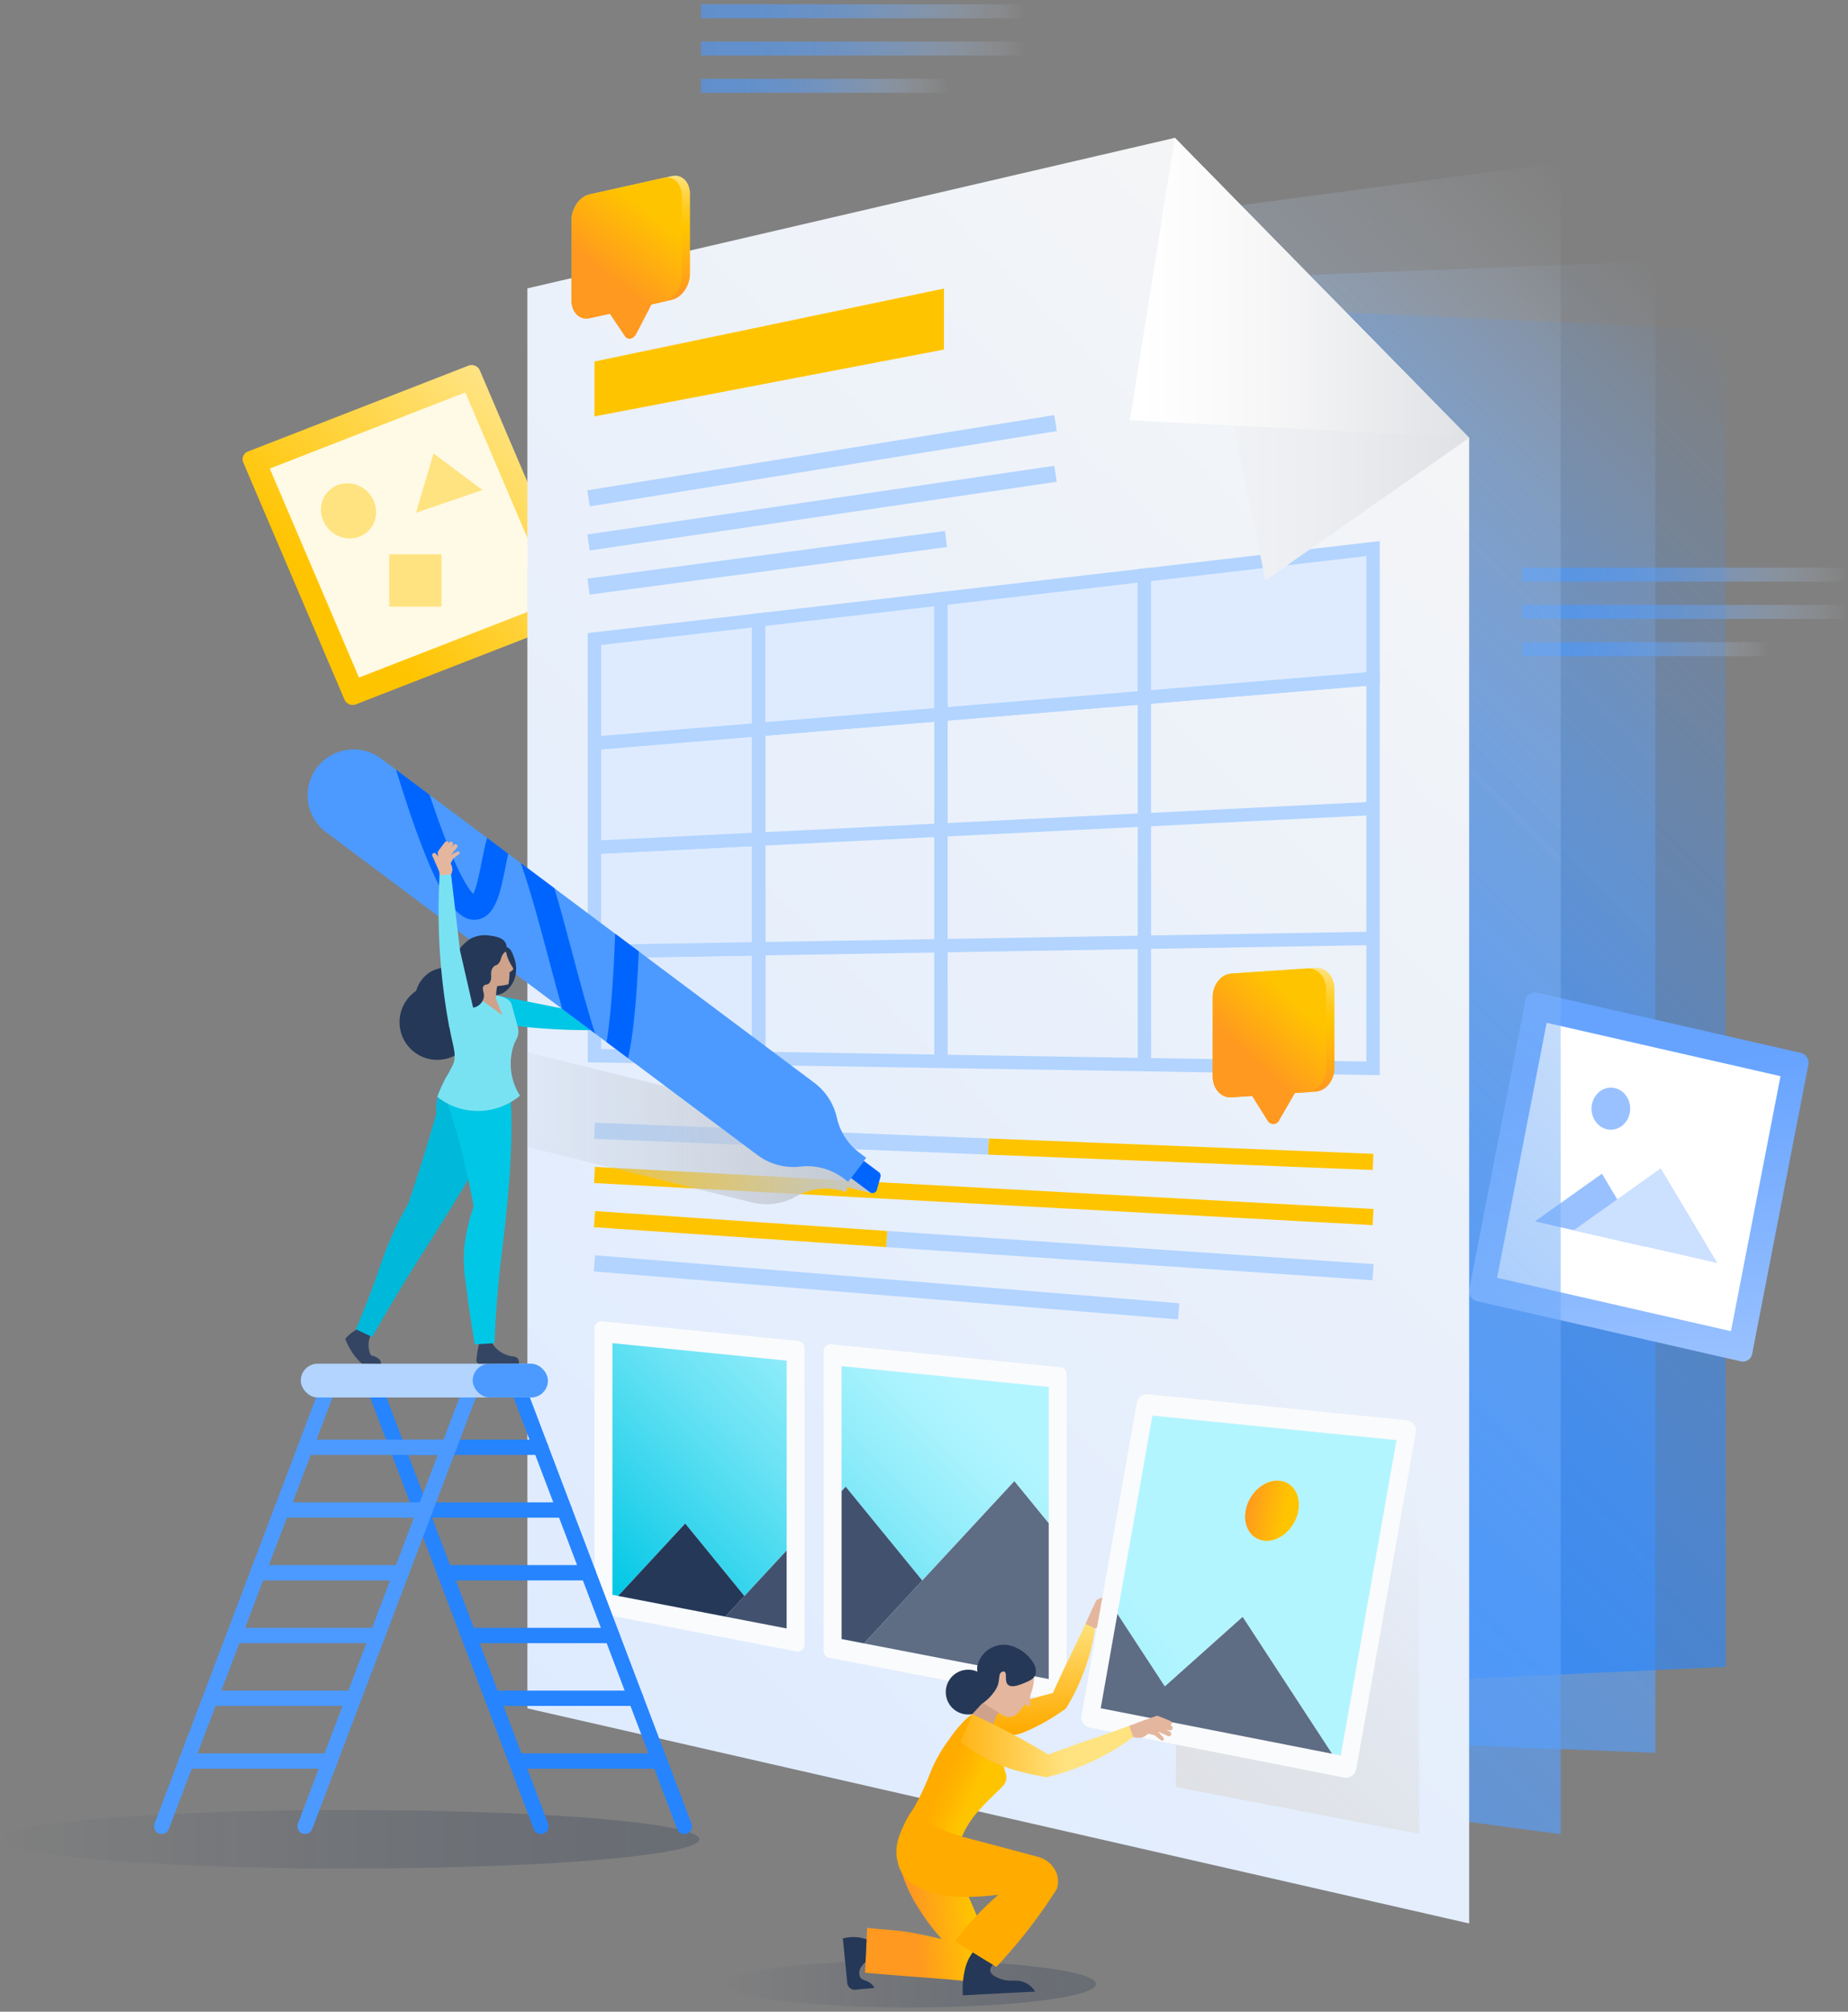 <svg xmlns="http://www.w3.org/2000/svg" xmlns:xlink="http://www.w3.org/1999/xlink" width="408" height="444" viewBox="0 0 408 444"><rect x="0" y="0" width="408" height="444" fill="#808080" stroke="none"/><defs><linearGradient id="linear-gradient" x1="101.932" y1="362.548" x2="346.713" y2="117.766" gradientUnits="userSpaceOnUse"><stop offset="0" stop-color="#deebff"/><stop offset="0.638" stop-color="#ebf1fa"/><stop offset="1" stop-color="#f4f5f7"/></linearGradient><linearGradient id="linear-gradient-2" x1="146.641" y1="-147.142" x2="146.641" y2="-182.579" gradientTransform="matrix(1.002, -0.056, 0, 1, -7.662, 230.054)" gradientUnits="userSpaceOnUse"><stop offset="0.263" stop-color="#ff991f"/><stop offset="0.657" stop-color="#ffc400"/><stop offset="0.705" stop-color="#ffc607"/><stop offset="0.775" stop-color="#ffca1a"/><stop offset="0.857" stop-color="#ffd239"/><stop offset="0.948" stop-color="#ffdc64"/><stop offset="1" stop-color="#ffe380"/></linearGradient><linearGradient id="linear-gradient-3" x1="391.89" y1="641.618" x2="391.89" y2="606.18" gradientTransform="matrix(1.029, 0.099, 0, 1, -121.885, -432.275)" xlink:href="#linear-gradient-2"/><linearGradient id="linear-gradient-4" x1="139.533" y1="352.438" x2="399.898" y2="92.073" gradientUnits="userSpaceOnUse"><stop offset="0" stop-color="#4c9aff"/><stop offset="0.166" stop-color="#4d9bff" stop-opacity="0.988"/><stop offset="0.297" stop-color="#519dff" stop-opacity="0.949"/><stop offset="0.416" stop-color="#58a1ff" stop-opacity="0.883"/><stop offset="0.528" stop-color="#61a6ff" stop-opacity="0.791"/><stop offset="0.635" stop-color="#6dadff" stop-opacity="0.672"/><stop offset="0.738" stop-color="#7cb6ff" stop-opacity="0.525"/><stop offset="0.838" stop-color="#8ec0ff" stop-opacity="0.351"/><stop offset="0.933" stop-color="#a2cbff" stop-opacity="0.155"/><stop offset="1" stop-color="#b2d4ff" stop-opacity="0"/></linearGradient><linearGradient id="linear-gradient-5" x1="336.015" y1="126.829" x2="408" y2="126.829" gradientUnits="userSpaceOnUse"><stop offset="0" stop-color="#4c9aff"/><stop offset="0.166" stop-color="#4e9bff" stop-opacity="0.988"/><stop offset="0.297" stop-color="#549efe" stop-opacity="0.949"/><stop offset="0.416" stop-color="#5da2fc" stop-opacity="0.883"/><stop offset="0.528" stop-color="#6ba9fa" stop-opacity="0.791"/><stop offset="0.635" stop-color="#7cb1f6" stop-opacity="0.672"/><stop offset="0.738" stop-color="#92bcf3" stop-opacity="0.525"/><stop offset="0.838" stop-color="#abc8ee" stop-opacity="0.351"/><stop offset="0.933" stop-color="#c8d6e9" stop-opacity="0.155"/><stop offset="1" stop-color="#dfe1e5" stop-opacity="0"/></linearGradient><linearGradient id="linear-gradient-6" x1="336.015" y1="135.055" y2="135.055" xlink:href="#linear-gradient-5"/><linearGradient id="linear-gradient-7" x1="336.015" y1="143.281" x2="390.698" y2="143.281" xlink:href="#linear-gradient-5"/><linearGradient id="linear-gradient-8" x1="154.773" y1="2.486" x2="226.758" y2="2.486" xlink:href="#linear-gradient-5"/><linearGradient id="linear-gradient-9" x1="154.773" y1="10.711" x2="226.758" y2="10.711" xlink:href="#linear-gradient-5"/><linearGradient id="linear-gradient-10" x1="154.773" y1="18.937" x2="209.455" y2="18.937" xlink:href="#linear-gradient-5"/><linearGradient id="linear-gradient-11" x1="150.802" y1="346.264" x2="402.634" y2="94.431" gradientUnits="userSpaceOnUse"><stop offset="0" stop-color="#2684ff"/><stop offset="0.166" stop-color="#2684ff" stop-opacity="0.988"/><stop offset="0.297" stop-color="#2885ff" stop-opacity="0.949"/><stop offset="0.416" stop-color="#2a87ff" stop-opacity="0.883"/><stop offset="0.528" stop-color="#2e89ff" stop-opacity="0.791"/><stop offset="0.635" stop-color="#328bff" stop-opacity="0.672"/><stop offset="0.738" stop-color="#388eff" stop-opacity="0.525"/><stop offset="0.838" stop-color="#3f92ff" stop-opacity="0.351"/><stop offset="0.933" stop-color="#4697ff" stop-opacity="0.155"/><stop offset="1" stop-color="#4c9aff" stop-opacity="0"/></linearGradient><linearGradient id="linear-gradient-12" x1="891.339" y1="151.259" x2="891.339" y2="66.06" gradientTransform="translate(-535.585 228.708) rotate(-4.968)" gradientUnits="userSpaceOnUse"><stop offset="0" stop-color="#99c1ff"/><stop offset="0.791" stop-color="#66a3ff"/></linearGradient><linearGradient id="linear-gradient-13" x1="-1121.292" y1="-3241.458" x2="-1048.923" y2="-3248.945" gradientTransform="matrix(0.776, -0.631, 0.631, 0.776, 2979.531, 1952.515)" gradientUnits="userSpaceOnUse"><stop offset="0.209" stop-color="#ffc400"/><stop offset="1" stop-color="#ffe380"/></linearGradient><linearGradient id="linear-gradient-14" x1="117.222" y1="357.623" x2="391.771" y2="83.073" xlink:href="#linear-gradient-5"/><clipPath id="clip-path"><polygon points="259.371 30.424 116.434 63.646 116.434 377.05 324.355 424.524 324.355 96.631 259.371 30.424" style="fill:url(#linear-gradient)"/></clipPath><linearGradient id="linear-gradient-16" x1="42.875" y1="241.354" x2="193.36" y2="241.354" gradientUnits="userSpaceOnUse"><stop offset="0.329" stop-color="#c1c7d0" stop-opacity="0"/><stop offset="0.396" stop-color="#c1c7d0" stop-opacity="0.051"/><stop offset="0.514" stop-color="#c1c7d0" stop-opacity="0.189"/><stop offset="0.667" stop-color="#c1c7d0" stop-opacity="0.413"/><stop offset="0.849" stop-color="#c1c7d0" stop-opacity="0.719"/><stop offset="1" stop-color="#c1c7d0"/></linearGradient><linearGradient id="linear-gradient-17" x1="259.371" y1="63.527" x2="324.355" y2="63.527" gradientUnits="userSpaceOnUse"><stop offset="0" stop-color="#f4f5f7"/><stop offset="0.506" stop-color="#ecedf0"/><stop offset="1" stop-color="#dfe1e5"/></linearGradient><linearGradient id="linear-gradient-18" x1="259.371" y1="79.272" x2="324.355" y2="79.272" xlink:href="#linear-gradient-17"/><clipPath id="clip-path-2"><path d="M148.326,38.858l-18.149,4.05c-2.217.495-4.014,3.087-4.014,5.79V66.23c0,2.7,1.8,4.493,4.014,4l4.482-1,3.369,5.012c.6.891,1.847.613,2.447-.546l3.368-6.515,4.483-1c2.216-.5,4.013-3.087,4.013-5.79V42.857C152.339,40.154,150.542,38.364,148.326,38.858Z" style="fill:url(#linear-gradient-2)"/></clipPath><linearGradient id="linear-gradient-20" x1="138.07" y1="-616.227" x2="162.245" y2="-640.401" gradientTransform="matrix(1.004, -0.22, 0, 1, -13.294, 716.255)" gradientUnits="userSpaceOnUse"><stop offset="0.321" stop-color="#ff991f"/><stop offset="0.766" stop-color="#ffc400"/></linearGradient><clipPath id="clip-path-3"><path d="M290.493,213.617l-18.631,1.25c-2.276.152-4.121,2.467-4.121,5.17v17.532c0,2.7,1.845,4.771,4.121,4.618l4.6-.309,3.458,5.532a1.416,1.416,0,0,0,2.513-.168l3.458-6,4.6-.308c2.276-.153,4.121-2.468,4.121-5.171V218.235C294.614,215.532,292.769,213.465,290.493,213.617Z" style="fill:url(#linear-gradient-3)"/></clipPath><linearGradient id="linear-gradient-22" x1="382.822" y1="212.67" x2="406.997" y2="188.495" gradientTransform="matrix(1.031, -0.065, 0, 1, -127.667, 53.057)" xlink:href="#linear-gradient-20"/><linearGradient id="linear-gradient-23" x1="258.349" y1="393.118" x2="317.053" y2="334.414" gradientUnits="userSpaceOnUse"><stop offset="0" stop-color="#dfe1e5"/><stop offset="0.097" stop-color="#dfe1e5" stop-opacity="0.945"/><stop offset="0.276" stop-color="#dfe1e5" stop-opacity="0.798"/><stop offset="0.516" stop-color="#dfe1e5" stop-opacity="0.56"/><stop offset="0.805" stop-color="#dfe1e5" stop-opacity="0.236"/><stop offset="1" stop-color="#dfe1e5" stop-opacity="0"/></linearGradient><linearGradient id="linear-gradient-24" x1="128.683" y1="345.459" x2="235.994" y2="238.148" gradientUnits="userSpaceOnUse"><stop offset="0" stop-color="#00c7e5"/><stop offset="0.123" stop-color="#2fd3ec"/><stop offset="0.286" stop-color="#67e2f4"/><stop offset="0.426" stop-color="#90ecfa"/><stop offset="0.537" stop-color="#aaf3fe"/><stop offset="0.603" stop-color="#b3f5ff"/></linearGradient><linearGradient id="linear-gradient-25" x1="153.279" y1="374.251" x2="259.766" y2="267.765" xlink:href="#linear-gradient-24"/><linearGradient id="linear-gradient-26" x1="8161.998" y1="-9585.565" x2="8187.797" y2="-9585.565" gradientTransform="matrix(0.047, 0.92, 0.95, -0.048, 8954.551, -7611.261)" gradientUnits="userSpaceOnUse"><stop offset="0" stop-color="#ffe380"/><stop offset="1" stop-color="#ffab00"/></linearGradient><linearGradient id="linear-gradient-27" x1="1174.018" y1="505.335" x2="1279.589" y2="399.764" gradientTransform="matrix(1, 0, -0.202, 0.984, -888.189, -72.337)" xlink:href="#linear-gradient-24"/><linearGradient id="linear-gradient-28" x1="1167.369" y1="497.421" x2="1272.697" y2="392.092" gradientTransform="matrix(1, 0, -0.202, 0.984, -888.189, -72.337)" xlink:href="#linear-gradient-24"/><linearGradient id="linear-gradient-29" x1="1246.41" y1="412.548" x2="1258.073" y2="412.548" gradientTransform="matrix(1, 0, -0.202, 0.984, -888.189, -72.337)" gradientUnits="userSpaceOnUse"><stop offset="0" stop-color="#ff991f"/><stop offset="0.766" stop-color="#ffc400"/></linearGradient><linearGradient id="linear-gradient-30" y1="405.945" x2="154.405" y2="405.945" gradientUnits="userSpaceOnUse"><stop offset="0" stop-color="#091e42" stop-opacity="0"/><stop offset="0.057" stop-color="#091e42" stop-opacity="0.082"/><stop offset="0.451" stop-color="#091e42" stop-opacity="0.582"/><stop offset="0.78" stop-color="#091e42" stop-opacity="0.889"/><stop offset="1" stop-color="#091e42"/></linearGradient><linearGradient id="linear-gradient-31" x1="160.149" y1="437.882" x2="241.975" y2="437.882" xlink:href="#linear-gradient-30"/><linearGradient id="linear-gradient-32" x1="8677.801" y1="23.421" x2="8705.353" y2="23.421" gradientTransform="matrix(-0.996, 0.093, 0.093, 0.996, 8855.051, -412.259)" gradientUnits="userSpaceOnUse"><stop offset="0" stop-color="#ffc400"/><stop offset="0.452" stop-color="#ff991f"/></linearGradient><linearGradient id="linear-gradient-33" x1="9803.754" y1="-1631.421" x2="9810.87" y2="-1639.591" gradientTransform="matrix(-0.915, 0.404, 0.404, 0.915, 9845.559, -2074.466)" gradientUnits="userSpaceOnUse"><stop offset="0" stop-color="#ffc400"/><stop offset="0.354" stop-color="#ffb500"/><stop offset="0.702" stop-color="#ffab00"/></linearGradient><linearGradient id="linear-gradient-34" x1="10037.478" y1="-4946.707" x2="10009.606" y2="-4917.011" gradientTransform="matrix(-0.62, 0.682, 0.704, 0.64, 9913.288, -3292.056)" gradientUnits="userSpaceOnUse"><stop offset="0" stop-color="#ffab00"/><stop offset="0.726" stop-color="#ffe380"/></linearGradient><linearGradient id="linear-gradient-35" x1="249.459" y1="63.527" x2="324.355" y2="63.527" gradientUnits="userSpaceOnUse"><stop offset="0.035" stop-color="#fff"/><stop offset="0.397" stop-color="#f7f7f8"/><stop offset="0.96" stop-color="#e1e3e6"/><stop offset="1" stop-color="#dfe1e5"/></linearGradient></defs><title>408x444px</title><g style="isolation:isolate"><g id="Layer_1" data-name="Layer 1"><path d="M249.213,382.81a3.626,3.626,0,0,0,2.984.663,3.991,3.991,0,0,0,1.616-1.223,8.759,8.759,0,0,0,1.475-2.064l2.754.6a.529.529,0,0,0,.56-.215.517.517,0,0,0-.238-.764l-2.569-1.036a.866.866,0,0,0-.612-.013l-2.479.874-3.5,1.313Z" style="fill:#72594b"/><path d="M257.277,380.26l1.3.6a.559.559,0,0,1,.306.637h0a.558.558,0,0,1-.643.416l-3.369-.628-1.977.987.278-1.589,2.056-.944Z" style="fill:#72594b"/><path d="M258.557,382.879a.528.528,0,0,1-.648.3l-1.972-.89-2.956-.123.246-1.05,3.048.011,2.043,1.08A.53.53,0,0,1,258.557,382.879Z" style="fill:#72594b"/><path d="M256.857,384.047a.392.392,0,0,1-.527.04l-1.415-1.1-1.637-.4.3-.837,2.146.5,1.144,1.273A.393.393,0,0,1,256.857,384.047Z" style="fill:#72594b"/><polygon points="365.469 57.643 166.052 65.554 166.052 378.957 365.469 386.868 365.469 123.062 365.469 57.643" style="opacity:0.7;fill:url(#linear-gradient-4)"/><line x1="336.015" y1="126.829" x2="408" y2="126.829" style="fill:none;stroke-miterlimit:10;stroke-width:3.087px;opacity:0.6;stroke:url(#linear-gradient-5)"/><line x1="336.015" y1="135.055" x2="408" y2="135.055" style="fill:none;stroke-miterlimit:10;stroke-width:3.087px;opacity:0.6;stroke:url(#linear-gradient-6)"/><line x1="336.015" y1="143.281" x2="390.698" y2="143.281" style="fill:none;stroke-miterlimit:10;stroke-width:3.087px;opacity:0.6;stroke:url(#linear-gradient-7)"/><line x1="154.773" y1="2.486" x2="226.758" y2="2.486" style="fill:none;stroke-miterlimit:10;stroke-width:3.087px;opacity:0.6;stroke:url(#linear-gradient-8)"/><line x1="154.773" y1="10.711" x2="226.758" y2="10.711" style="fill:none;stroke-miterlimit:10;stroke-width:3.087px;opacity:0.6;stroke:url(#linear-gradient-9)"/><line x1="154.773" y1="18.937" x2="209.455" y2="18.937" style="fill:none;stroke-miterlimit:10;stroke-width:3.087px;opacity:0.6;stroke:url(#linear-gradient-10)"/><polygon points="381.004 72.801 181.587 63.646 181.587 377.049 381.004 367.895 381.004 131.438 381.004 72.801" style="opacity:0.7;fill:url(#linear-gradient-11)"/><path d="M384.4,300.477,326,287.151a2.257,2.257,0,0,1-1.6-2.673l12.377-63.663a2.088,2.088,0,0,1,2.458-1.747l58.4,13.326a2.257,2.257,0,0,1,1.6,2.673l-12.378,63.662A2.087,2.087,0,0,1,384.4,300.477Z" style="fill:url(#linear-gradient-12)"/><polygon points="330.53 282.023 341.472 225.74 393.101 237.521 382.158 293.804 330.53 282.023" style="fill:#fff"/><polygon points="338.88 269.573 353.678 259.048 363.301 275.146 338.88 269.573" style="fill:#99c1ff"/><polygon points="347.449 271.529 366.661 257.865 379.153 278.764 347.449 271.529" style="fill:#cce0ff"/><ellipse cx="355.648" cy="244.694" rx="4.647" ry="4.265" transform="translate(105.776 596.724) rotate(-89.162)" style="fill:#99c1ff"/><path d="M127.326,136.476l-48.832,19.01a1.975,1.975,0,0,1-2.469-1.152L53.744,102.155a1.826,1.826,0,0,1,.922-2.472L103.5,80.673a1.974,1.974,0,0,1,2.469,1.151L128.248,134A1.827,1.827,0,0,1,127.326,136.476Z" style="fill:url(#linear-gradient-13)"/><polygon points="79.259 149.548 59.561 103.417 102.733 86.61 122.431 132.741 79.259 149.548" style="fill:#fffae5"/><rect x="85.92" y="122.349" width="11.544" height="11.544" style="fill:#ffe380"/><polygon points="95.714 100.069 91.849 113.161 106.527 108.155 95.714 100.069" style="fill:#ffe380"/><ellipse cx="76.947" cy="112.75" rx="5.953" ry="6.223" transform="translate(-57.476 89.004) rotate(-45.67)" style="fill:#ffe380"/><polygon points="344.57 35.871 136.649 63.646 136.649 377.05 344.57 404.824 344.57 109.184 344.57 35.871" style="opacity:0.7;fill:url(#linear-gradient-14)"/><polygon points="259.371 30.424 116.434 63.646 116.434 377.05 324.355 424.524 324.355 96.631 259.371 30.424" style="fill:url(#linear-gradient)"/><g style="clip-path:url(#clip-path)"><line x1="218.221" y1="253.049" x2="303.143" y2="256.449" style="fill:#b3bac5;stroke:#ffc400;stroke-miterlimit:10;stroke-width:3.572px"/><line x1="131.249" y1="249.567" x2="218.221" y2="253.049" style="fill:none;stroke:#b2d4ff;stroke-miterlimit:10;stroke-width:3.572px"/><line x1="131.249" y1="259.322" x2="303.143" y2="268.616" style="fill:#b3bac5;stroke:#ffc400;stroke-miterlimit:10;stroke-width:3.572px"/><line x1="195.774" y1="273.471" x2="303.143" y2="280.784" style="fill:none;stroke:#b2d4ff;stroke-miterlimit:10;stroke-width:3.572px"/><line x1="131.249" y1="269.076" x2="195.774" y2="273.471" style="fill:#b3bac5;stroke:#ffc400;stroke-miterlimit:10;stroke-width:3.572px"/><line x1="131.249" y1="278.831" x2="260.227" y2="289.425" style="fill:none;stroke:#b2d4ff;stroke-miterlimit:10;stroke-width:3.572px"/><path d="M193.351,262.177l-.38-2.925a.988.988,0,0,0-.744-.833l-4.018-.991.206-.834-1.772-.437a13.262,13.262,0,0,1-7.511-5.02l-.227-.308a13.267,13.267,0,0,0-7.511-5.02L124.429,234.23v0l-6.328-1.562,0,.006-16.25-4.007,0-.006-9.018-2.223.006.006-3.366-.83v-.005l-5.663-1.4v0l-15.373-3.789-.006-.006-9-2.219.005.006-3.981-.981a10.146,10.146,0,0,0-4.857,19.7L166.071,265.4a13.263,13.263,0,0,0,9.725-1.344,13.269,13.269,0,0,1,9.726-1.343l1.306.322.249-1.012,5.057,1.246A.989.989,0,0,0,193.351,262.177Z" style="mix-blend-mode:multiply;fill:url(#linear-gradient-16)"/></g><polygon points="208.413 77.151 131.249 91.906 131.249 79.785 208.413 63.684 208.413 77.151" style="fill:#ffc400"/><line x1="129.936" y1="109.99" x2="233.038" y2="93.381" style="fill:none;stroke:#b2d4ff;stroke-miterlimit:10;stroke-width:3.572px"/><line x1="129.936" y1="119.727" x2="233.038" y2="104.565" style="fill:none;stroke:#b2d4ff;stroke-miterlimit:10;stroke-width:3.572px"/><line x1="129.936" y1="129.463" x2="208.856" y2="118.965" style="fill:none;stroke:#b2d4ff;stroke-miterlimit:10;stroke-width:3.572px"/><line x1="324.355" y1="96.631" x2="259.371" y2="30.424" style="fill:url(#linear-gradient-17)"/><polygon points="167.498 209.404 167.498 233.598 131.247 233.01 131.247 210.015 167.498 209.404" style="fill:#deebff;stroke:#b2d4ff;stroke-miterlimit:10;stroke-width:2.953px"/><polygon points="167.498 185.209 167.498 209.404 131.247 210.015 131.247 187.02 167.498 185.209" style="fill:#deebff;stroke:#b2d4ff;stroke-miterlimit:10;stroke-width:2.953px"/><polygon points="167.498 161.022 167.498 185.209 131.247 187.02 131.247 164.032 167.498 161.022" style="fill:#deebff;stroke:#b2d4ff;stroke-miterlimit:10;stroke-width:2.953px"/><polygon points="167.498 136.827 167.498 161.022 131.247 164.032 131.247 141.037 167.498 136.827" style="fill:#deebff;stroke:#b2d4ff;stroke-miterlimit:10;stroke-width:2.953px"/><polygon points="207.739 132.154 207.739 157.68 167.498 161.022 167.498 136.827 207.739 132.154" style="fill:#deebff;stroke:#b2d4ff;stroke-miterlimit:10;stroke-width:2.953px"/><polygon points="252.661 126.938 252.661 153.95 207.739 157.68 207.739 132.154 252.661 126.938" style="fill:#deebff;stroke:#b2d4ff;stroke-miterlimit:10;stroke-width:2.953px"/><polygon points="303.144 121.076 303.144 149.758 252.661 153.95 252.661 126.938 303.144 121.076" style="fill:#deebff;stroke:#b2d4ff;stroke-miterlimit:10;stroke-width:2.953px"/><polygon points="303.144 149.758 303.144 235.797 167.498 233.598 167.498 161.022 303.144 149.758" style="fill:none;stroke:#b2d4ff;stroke-miterlimit:10;stroke-width:2.953px"/><polyline points="303.144 207.115 252.661 207.967 207.739 208.725 167.498 209.404" style="fill:none;stroke:#b2d4ff;stroke-miterlimit:10;stroke-width:2.953px"/><polyline points="303.144 178.433 252.661 180.955 207.739 183.199 167.498 185.209" style="fill:none;stroke:#b2d4ff;stroke-miterlimit:10;stroke-width:2.953px"/><polyline points="252.661 234.979 252.661 207.967 252.661 180.955 252.661 153.95" style="fill:none;stroke:#b2d4ff;stroke-miterlimit:10;stroke-width:2.953px"/><polyline points="207.739 234.25 207.739 208.725 207.739 183.199 207.739 157.68" style="fill:none;stroke:#b2d4ff;stroke-miterlimit:10;stroke-width:2.953px"/><polygon points="259.371 30.424 279.381 128.121 324.355 96.631 259.371 30.424" style="mix-blend-mode:multiply;fill:url(#linear-gradient-18)"/><path d="M148.326,38.858l-18.149,4.05c-2.217.495-4.014,3.087-4.014,5.79V66.23c0,2.7,1.8,4.493,4.014,4l4.482-1,3.369,5.012c.6.891,1.847.613,2.447-.546l3.368-6.515,4.483-1c2.216-.5,4.013-3.087,4.013-5.79V42.857C152.339,40.154,150.542,38.364,148.326,38.858Z" style="fill:url(#linear-gradient-2)"/><g style="clip-path:url(#clip-path-2)"><path d="M146.521,39.26l-18.149,4.049c-2.217.5-4.014,3.087-4.014,5.79V66.631c0,2.7,1.8,4.493,4.014,4l4.483-1,3.368,5.012c.6.892,1.848.613,2.447-.546l3.369-6.515,4.482-1c2.217-.5,4.014-3.087,4.014-5.79V43.258C150.535,40.555,148.738,38.765,146.521,39.26Z" style="fill:url(#linear-gradient-20)"/></g><path d="M290.493,213.617l-18.631,1.25c-2.276.152-4.121,2.467-4.121,5.17v17.532c0,2.7,1.845,4.771,4.121,4.618l4.6-.309,3.458,5.532a1.416,1.416,0,0,0,2.513-.168l3.458-6,4.6-.308c2.276-.153,4.121-2.468,4.121-5.171V218.235C294.614,215.532,292.769,213.465,290.493,213.617Z" style="fill:url(#linear-gradient-3)"/><g style="clip-path:url(#clip-path-3)"><path d="M288.641,213.74l-18.632,1.25c-2.276.152-4.12,2.467-4.12,5.17v17.532c0,2.7,1.844,4.771,4.12,4.618l4.6-.309,3.458,5.532a1.416,1.416,0,0,0,2.512-.168l3.458-6,4.6-.308c2.276-.153,4.12-2.468,4.12-5.171V218.358C292.761,215.655,290.917,213.588,288.641,213.74Z" style="fill:url(#linear-gradient-22)"/></g><polygon points="259.632 394.401 313.283 404.756 313.283 330.644 259.632 325.264 259.632 394.401" style="mix-blend-mode:multiply;fill:url(#linear-gradient-23)"/><path d="M132.491,356.124l43.326,8.363a1.533,1.533,0,0,0,1.823-1.5v-65.5a1.534,1.534,0,0,0-1.38-1.525l-43.326-4.345a1.533,1.533,0,0,0-1.685,1.525V354.62A1.532,1.532,0,0,0,132.491,356.124Zm2.722-59.673,38.462,3.857v59.105L160.149,356.8l-23.675-4.569h0l-1.261-.244Z" style="fill:#fafbfc"/><path d="M183.086,365.89l50.586,9.763a1.532,1.532,0,0,0,1.823-1.5V303.28a1.532,1.532,0,0,0-1.38-1.525l-50.586-5.073a1.532,1.532,0,0,0-1.685,1.525v66.178A1.534,1.534,0,0,0,183.086,365.89Zm2.722-36.772V301.525l45.723,4.585v64.469l-40.766-7.868-4.957-.957Z" style="fill:#fafbfc"/><polygon points="151.28 336.259 164.354 352.265 173.675 342.208 173.675 300.308 135.213 296.451 135.213 351.989 136.474 352.233 151.28 336.259" style="fill:#fafbfc"/><polygon points="151.28 336.259 164.354 352.265 173.675 342.208 173.675 300.308 135.213 296.451 135.213 351.989 136.474 352.233 151.28 336.259" style="fill:url(#linear-gradient-24)"/><polygon points="203.623 348.838 223.946 326.912 231.531 336.198 231.531 306.11 185.808 301.525 185.808 329.118 186.715 328.139 203.623 348.838" style="fill:#fafbfc"/><polygon points="203.623 348.838 223.946 326.912 231.531 336.198 231.531 306.11 185.808 301.525 185.808 329.118 186.715 328.139 203.623 348.838" style="fill:url(#linear-gradient-25)"/><polygon points="136.474 352.233 136.474 352.233 160.149 356.802 160.149 356.802 136.474 352.233" style="fill:#253858"/><polygon points="164.354 352.265 151.28 336.259 136.474 352.233 160.149 356.802 164.354 352.265" style="fill:#253858"/><polygon points="190.765 362.711 185.808 361.754 190.765 362.711 190.765 362.711" style="fill:#42526e"/><polygon points="203.623 348.838 186.715 328.139 185.808 329.118 185.808 361.754 190.765 362.711 203.623 348.838" style="fill:#42526e"/><polygon points="160.149 356.802 173.675 359.413 160.149 356.802 160.149 356.802" style="fill:#42526e"/><polygon points="160.149 356.802 173.675 359.413 173.675 342.208 164.354 352.265 160.149 356.802" style="fill:#42526e"/><polygon points="190.765 362.711 231.531 370.579 190.765 362.711 190.765 362.711" style="fill:#5e6c84"/><polygon points="203.623 348.838 190.765 362.711 231.531 370.579 231.531 336.198 223.946 326.912 203.623 348.838" style="fill:#5e6c84"/><path d="M240.784,359.681a3.232,3.232,0,0,0,2.293-1.468,3.56,3.56,0,0,0,.241-1.789,7.8,7.8,0,0,0-.377-2.228l2.11-1.361a.473.473,0,0,0,.216-.489.462.462,0,0,0-.633-.33l-2.267.973a.768.768,0,0,0-.392.378l-1,2.115L239.6,358.52Z" style="fill:#e4b69d"/><path d="M244.237,352.986l1.194-.439a.5.5,0,0,1,.594.207h0a.5.5,0,0,1-.141.667l-2.512,1.734-.618,1.868-.829-1.174.695-1.89Z" style="fill:#e4b69d"/><path d="M246.7,353.822a.472.472,0,0,1-.22.6l-1.8.687-1.933,1.789-.509-.814,1.921-1.919,1.964-.612A.472.472,0,0,1,246.7,353.822Z" style="fill:#e4b69d"/><path d="M246.365,355.63a.349.349,0,0,1-.305.358l-1.585.2-1.281.783-.343-.713,1.659-1.044,1.523.077A.349.349,0,0,1,246.365,355.63Z" style="fill:#72594b"/><path d="M216.265,378.709c3.7-1.376,7.639-2.685,11.827-3.872q2.215-.628,4.369-1.17c.785-1.773,1.448-3.208,1.9-4.175,1.312-2.8,2.02-4.157,3.659-7.6.712-1.494,1.282-2.714,1.639-3.484l2.1,1.022a46.432,46.432,0,0,1-6.428,17.647,45.764,45.764,0,0,1-9.288,5.266,10.621,10.621,0,0,1-3.178.709,6.642,6.642,0,0,1-4.108-.71A5.507,5.507,0,0,1,216.265,378.709Z" style="fill:url(#linear-gradient-26)"/><path d="M250.977,309.615,238.77,378.634a2.3,2.3,0,0,0,1.821,2.656l56.142,11.028a2.3,2.3,0,0,0,2.707-1.855l13.143-74.317a2.3,2.3,0,0,0-2.034-2.688l-57.079-5.73A2.3,2.3,0,0,0,250.977,309.615Zm45.034,77.818-1.931-.379h0l-51.061-10.03,3.682-20.817,7.739-43.762,53.876,5.409Z" style="fill:#fafbfc"/><path d="M246.7,356.207l10.464,16.009,17.182-15.352,19.733,30.19,1.931.379,12.3-69.579-53.876-5.409Zm35.3-29.422c3.219,0,5.3,2.976,4.653,6.648s-3.786,6.648-7,6.648-5.3-2.977-4.653-6.648S278.786,326.785,282.005,326.785Z" style="fill:#fafbfc"/><path d="M246.7,356.207l10.464,16.009,17.182-15.352,19.733,30.19,1.931.379,12.3-69.579-53.876-5.409Zm35.3-29.422c3.219,0,5.3,2.976,4.653,6.648s-3.786,6.648-7,6.648-5.3-2.977-4.653-6.648S278.786,326.785,282.005,326.785Z" style="fill:url(#linear-gradient-27)"/><polygon points="294.08 387.054 294.08 387.054 243.019 377.024 294.08 387.054" style="fill:#5e6c84"/><polygon points="257.165 372.216 246.701 356.207 243.019 377.024 294.08 387.054 274.347 356.864 257.165 372.216" style="fill:#5e6c84"/><path d="M279.654,340.081c3.218,0,6.354-2.977,7-6.648s-1.434-6.648-4.653-6.648-6.355,2.976-7,6.648S276.435,340.081,279.654,340.081Z" style="fill:#fafbfc"/><path d="M279.654,340.081c3.218,0,6.354-2.977,7-6.648s-1.434-6.648-4.653-6.648-6.355,2.976-7,6.648S276.435,340.081,279.654,340.081Z" style="fill:url(#linear-gradient-28)"/><path d="M279.654,340.081c3.218,0,6.354-2.977,7-6.648s-1.434-6.648-4.653-6.648-6.355,2.976-7,6.648S276.435,340.081,279.654,340.081Z" style="fill:url(#linear-gradient-29)"/><ellipse cx="77.202" cy="405.945" rx="77.202" ry="6.457" style="opacity:0.2;fill:url(#linear-gradient-30)"/><line x1="119.432" y1="403.095" x2="83.014" y2="307.103" style="fill:none;stroke:#2684ff;stroke-linecap:round;stroke-miterlimit:10;stroke-width:3.381px"/><line x1="151.089" y1="403.095" x2="114.671" y2="307.103" style="fill:none;stroke:#2684ff;stroke-linecap:round;stroke-miterlimit:10;stroke-width:3.381px"/><line x1="119.345" y1="319.422" x2="87.688" y2="319.422" style="fill:none;stroke:#2684ff;stroke-linecap:round;stroke-miterlimit:10;stroke-width:3.381px"/><line x1="124.599" y1="333.272" x2="92.942" y2="333.272" style="fill:none;stroke:#2684ff;stroke-linecap:round;stroke-miterlimit:10;stroke-width:3.381px"/><line x1="129.854" y1="347.121" x2="98.197" y2="347.121" style="fill:none;stroke:#2684ff;stroke-linecap:round;stroke-miterlimit:10;stroke-width:3.381px"/><line x1="135.109" y1="360.971" x2="103.452" y2="360.971" style="fill:none;stroke:#2684ff;stroke-linecap:round;stroke-miterlimit:10;stroke-width:3.381px"/><line x1="140.364" y1="374.821" x2="108.706" y2="374.821" style="fill:none;stroke:#2684ff;stroke-linecap:round;stroke-miterlimit:10;stroke-width:3.381px"/><line x1="145.618" y1="388.671" x2="113.961" y2="388.671" style="fill:none;stroke:#2684ff;stroke-linecap:round;stroke-miterlimit:10;stroke-width:3.381px"/><line x1="67.35" y1="403.095" x2="103.767" y2="307.103" style="fill:none;stroke:#4c9aff;stroke-linecap:round;stroke-miterlimit:10;stroke-width:3.381px"/><line x1="35.693" y1="403.095" x2="72.11" y2="307.103" style="fill:none;stroke:#4c9aff;stroke-linecap:round;stroke-miterlimit:10;stroke-width:3.381px"/><rect x="66.4" y="300.985" width="54.566" height="7.454" rx="3.727" style="fill:#b2d4ff"/><rect x="104.365" y="300.985" width="16.6" height="7.454" rx="3.727" style="fill:#4c9aff"/><line x1="67.437" y1="319.422" x2="99.094" y2="319.422" style="fill:none;stroke:#4c9aff;stroke-linecap:round;stroke-miterlimit:10;stroke-width:3.381px"/><line x1="62.182" y1="333.272" x2="93.839" y2="333.272" style="fill:none;stroke:#4c9aff;stroke-linecap:round;stroke-miterlimit:10;stroke-width:3.381px"/><line x1="56.927" y1="347.121" x2="88.584" y2="347.121" style="fill:none;stroke:#4c9aff;stroke-linecap:round;stroke-miterlimit:10;stroke-width:3.381px"/><line x1="51.673" y1="360.971" x2="83.33" y2="360.971" style="fill:none;stroke:#4c9aff;stroke-linecap:round;stroke-miterlimit:10;stroke-width:3.381px"/><line x1="46.418" y1="374.821" x2="78.075" y2="374.821" style="fill:none;stroke:#4c9aff;stroke-linecap:round;stroke-miterlimit:10;stroke-width:3.381px"/><line x1="41.163" y1="388.671" x2="72.82" y2="388.671" style="fill:none;stroke:#4c9aff;stroke-linecap:round;stroke-miterlimit:10;stroke-width:3.381px"/><path d="M110.829,219.938l14.505,2.883,16.807,1.5-.039,2.529a139.812,139.812,0,0,1-33.674-1.176Q109.628,222.8,110.829,219.938Z" style="fill:#00c7e5"/><path d="M186.18,260.035l1.077.806,3.971-5.308-1.461-1.093a13.268,13.268,0,0,1-4.959-7.552l-.088-.372a13.268,13.268,0,0,0-4.959-7.552L84.147,167.427a10.146,10.146,0,0,0-14.2,2.046h0a10.146,10.146,0,0,0,2.046,14.2l95.23,71.25a13.268,13.268,0,0,0,9.479,2.555h0A13.269,13.269,0,0,1,186.18,260.035Z" style="fill:#4c9aff"/><path d="M131.39,228.111c-1.7-5.193-3.577-12.256-5.013-17.677-1.492-5.631-2.785-10.4-3.967-14.385l-7.436-5.564c2.144,5.978,4.546,15.04,6.211,21.325,1.1,4.147,2.068,7.752,2.953,10.875Z" style="fill:#0065ff"/><path d="M87.427,169.876c8.675,28.189,13.377,33.745,17.929,33.08,4.076-.595,5.151-6.053,6.29-11.831.154-.785.345-1.752.556-2.713l-4.671-3.5c-.44,1.552-.791,3.316-1.156,5.17-.412,2.09-1.13,5.736-1.877,7.21-1.208-1.151-4.215-5.509-9.649-21.868Z" style="fill:#0065ff"/><path d="M135.813,206.077c-.473,12.678-1.216,19.86-1.9,23.922l4.74,3.547c1.027-4.336,1.842-11.555,2.377-23.565Z" style="fill:#0065ff"/><path d="M193.6,262.6l.79-2.842a.987.987,0,0,0-.36-1.057l-3.313-2.479-2.833,3.785,4.17,3.12A.989.989,0,0,0,193.6,262.6Z" style="fill:#0065ff"/><path d="M80.1,292.871a8.473,8.473,0,0,0-3.869,2.626c.123.339.264.688.427,1.042a14.2,14.2,0,0,0,3.209,4.419l4.214.027a1.02,1.02,0,0,0,0-.344c-.178-1.082-2.088-1.486-2.2-1.51a5.355,5.355,0,0,1,0-4.553Z" style="fill:#344563"/><circle cx="96.531" cy="225.597" r="8.327" style="fill:#253858"/><path d="M99.008,237.734c2.808-2.348,9.307-1.248,11.27,2.093,2.052,3.49-.91,9.3-4.44,16.111-.974,1.881-2.461,4.631-9.177,15.336-3.728,5.943-4.489,7.041-6.849,10.875-3.376,5.488-5.982,10.013-7.633,12.933l-3.619-1.7c1.758-4.105,3.047-7.489,3.89-9.794,1.781-4.869,2.516-7.5,4.429-11.658,1.26-2.741,2.455-4.894,3.245-6.25q1.13-3.333,2.229-6.765,2.138-6.674,3.969-13.115a10.845,10.845,0,0,1,.518-4.379A8.476,8.476,0,0,1,99.008,237.734Z" style="fill:#00b8d9"/><path d="M105.968,295.824c-.164.585-.316,1.215-.445,1.888a23.571,23.571,0,0,0-.345,2.537.68.68,0,0,0,.681.736l8.7-.037a1.567,1.567,0,0,0-.288-1.154c-.352-.412-.871-.383-1.49-.485a6.688,6.688,0,0,1-3.229-1.7,5.265,5.265,0,0,1-1.213-1.868Z" style="fill:#344563"/><path d="M104.248,234.188a7.43,7.43,0,0,1,5.669.837c2.129,1.46,3.13,4.326,2.986,15.05-.071,5.337-.406,11.125-1.339,19.8-.7,6.525-1.03,8.053-1.553,13.85-.487,5.384-.722,9.806-.846,12.729l-4.333.251c-.951-5.385-1.572-9.94-1.986-13.435a33.961,33.961,0,0,1-.291-8.454,42.928,42.928,0,0,1,1.408-6.663c.208-.686.418-1.316.621-1.886-.268-1.452-.7-3.709-1.323-6.461-.768-3.419-1.446-6.437-2.549-10.224-1.853-6.363-2.612-7.022-2.149-9.107A8.4,8.4,0,0,1,104.248,234.188Z" style="fill:#00c7e5"/><path d="M113.453,211.257a6.872,6.872,0,0,1,.161,4.716,5.88,5.88,0,0,1-2.47,3.138,4.253,4.253,0,0,1-1.59.527,3.08,3.08,0,0,1-1.531-.109c-1.714-.932.225-8.24,2.7-10.068a1.513,1.513,0,0,1,1.154-.385C112.758,209.226,113.2,210.506,113.453,211.257Z" style="fill:#253858"/><path d="M96.531,242.079a14.483,14.483,0,0,0,18.283-.264,12.294,12.294,0,0,1-1.346-2.741,13.163,13.163,0,0,1-.167-8.018c.572-1.788,1.132-1.992,1.153-3.378.009-.629-.1-.909-.932-3.911-.609-2.2-.629-2.339-.834-2.622s-1.148-1.438-4.665-1.616a18.677,18.677,0,0,0-9.466,2.255,59.748,59.748,0,0,0,.926,6.287c.676,3.328,1.267,4.742.615,6.712a24.086,24.086,0,0,1-1.628,3.007A38.371,38.371,0,0,0,96.531,242.079Z" style="fill:#79e2f2"/><path d="M113.273,214a1.413,1.413,0,0,1-.346.307,4.03,4.03,0,0,1-.434.291c0,.3-.009.606-.029.929a14.816,14.816,0,0,1-.208,1.714,11.92,11.92,0,0,1-1.783.326,9.264,9.264,0,0,1-3.255-.129,5.887,5.887,0,0,1-2.075-.823,4.789,4.789,0,0,1,4.453-8.426,4.046,4.046,0,0,1,2.1,1.931c.234.542.11.6.5,1.526a9.439,9.439,0,0,0,.4.858C113.05,213.361,113.418,213.714,113.273,214Z" style="fill:#cea28b"/><path d="M104.858,215.081a5.187,5.187,0,0,1,.2,4.842q1.215.8,2.462,1.68,1.792,1.261,3.423,2.515l-1.442-3.69a12.392,12.392,0,0,1,.047-1.3,12.1,12.1,0,0,1,.246-1.58Z" style="fill:#cea28b"/><path d="M98.659,194.158a3.126,3.126,0,0,0,1.228-2.331,3.437,3.437,0,0,0-.651-1.62,7.528,7.528,0,0,0-1.381-1.694l1.125-2.153a.458.458,0,0,0-.052-.515.446.446,0,0,0-.689.025l-1.444,1.9a.752.752,0,0,0-.15.506l.462,5.47Z" style="fill:#e4b69d"/><path d="M98.368,186.876l.794-.939a.48.48,0,0,1,.6-.11h0a.481.481,0,0,1,.2.629l-1.285,2.658.371,1.866-1.258-.591-.318-1.922Z" style="fill:#e4b69d"/><path d="M100.834,186.406a.456.456,0,0,1,.1.606l-1.187,1.437-.772,2.429-.818-.442.7-2.532,1.36-1.452A.455.455,0,0,1,100.834,186.406Z" style="fill:#e4b69d"/><path d="M101.42,188.084a.338.338,0,0,1-.086.447l-1.237.926-.7,1.27-.629-.435.9-1.671,1.318-.663A.338.338,0,0,1,101.42,188.084Z" style="fill:#e4b69d"/><path d="M97.775,191.593c-.14,0-.687.936-.78.819l-1.481-3.385a.474.474,0,1,1,.743-.589l1.89,2.387a.474.474,0,0,1-.372.768Z" style="fill:#e4b69d"/><path d="M110.114,212.6c-.484.6-.736.306-1.2.837-.982,1.112.005,2.527-.909,3.555-.437.491-.875.147-1.231.629-.521.7.311,1.484,0,2.7a2.9,2.9,0,0,1-1.9,1.984c-1.052.294-1.526-.463-2.311-.168-1.133.425-.648,2.263-1.755,3.365-1.457,1.452-4.856,1.571-7.076-.226a6.433,6.433,0,0,1-1.851-6.581,7.184,7.184,0,0,1,3.232-4.231c1.508-.88,2.423-.553,3.865-1.757.654-.545.725-.54,1.9-2.354a9.17,9.17,0,0,1,3.057-3.2,6.815,6.815,0,0,1,4.322-.633c.95.128,2.763.372,3.373,1.615a2.051,2.051,0,0,1,.1,1.686c-.117.224-.223.257-.448.494C110.5,211.135,110.734,211.835,110.114,212.6Z" style="fill:#253858"/><path d="M104.858,224.193q-1.647-7.208-3.3-14.416-.987-8.379-1.976-16.758l-2.526.111A139.843,139.843,0,0,0,99.2,226.757Z" style="fill:#79e2f2"/><ellipse cx="201.062" cy="437.882" rx="40.913" ry="5.176" style="opacity:0.2;fill:url(#linear-gradient-31)"/><circle cx="213.752" cy="373.459" r="4.947" style="fill:#253858"/><path d="M190.978,435.4c6.265.6,15.6,1.193,21.862,1.79a5.921,5.921,0,0,0,4.259-2.072,6.008,6.008,0,0,0,1.1-3.46,11.575,11.575,0,0,0-.824-4.622c-.088-.249-.165-.445-.22-.581-2.32-5.815-3.422-7.872-4.6-10.962-1.892-4.953-1.182-4.75-2.448-7.3a22.167,22.167,0,0,0-8.46-8.914,20.805,20.805,0,0,0-2.066,3.66,14.323,14.323,0,0,0-1.354,4.574,12.839,12.839,0,0,0,.539,4.714,33.429,33.429,0,0,0,4.4,9.51,48.294,48.294,0,0,0,4.738,6.227c-2.376-.568-4.891-1.1-7.539-1.566-2.014-.356-7.031-.651-8.915-.9Q191.212,430.449,190.978,435.4Z" style="fill:url(#linear-gradient-32)"/><path d="M202.12,398.665a18.368,18.368,0,0,0-2.444,3.88c-1.044,2.237-2.354,5.049-1.489,8.327a7.626,7.626,0,0,0,3.715,5.258,24.456,24.456,0,0,0,2.633,1.183,25.411,25.411,0,0,0,4.057,1.042c4.568.755,11.395-.1,11.844-.16-1.43,1.232-2.927,2.63-4.446,4.207a66.225,66.225,0,0,0-5.186,6.081l9.162,5.637c2.144-2.278,4.375-4.834,6.618-7.684a115.01,115.01,0,0,0,6.752-9.544,5.6,5.6,0,0,0-.032-3.392,6.122,6.122,0,0,0-3.953-3.629l-10.095-2.7-7.491-1.96c-1.789-1-3.694-2.176-5.662-3.549C204.66,400.659,203.334,399.651,202.12,398.665Z" style="fill:#ffab00"/><path d="M218.594,396.987a44.367,44.367,0,0,0-3.317,3.573,22.175,22.175,0,0,0-2.913,4.811,33.475,33.475,0,0,1-11-5.643c1.2-2.084,2.063-3.873,2.653-5.178,1.195-2.644,1.489-3.816,2.576-5.939a31.506,31.506,0,0,1,2.994-4.751,26.562,26.562,0,0,1,3.947-4.675l1.133-.871L219.713,383a3.352,3.352,0,0,1,.945,1.544,26.1,26.1,0,0,0,.785,4.79c.515,1.977.875,2.417.712,3.4C221.947,393.972,221.175,394.4,218.594,396.987Z" style="fill:url(#linear-gradient-33)"/><path d="M219.527,384.334a3.643,3.643,0,0,0-.451-1.706,7.714,7.714,0,0,1,.76-3.538,7.265,7.265,0,0,1,.718-1.176l-3.484-2.207-2.406,2.607,1.214,1.443a19.076,19.076,0,0,1,2,3.029,3.722,3.722,0,0,0,1.649,1.548Z" style="fill:#cea28b"/><path d="M228.531,439.562a4.918,4.918,0,0,0-2.632-2.129c-1.815-.678-2.829.142-5.079-.708-.628-.237-2.123-.8-2.2-1.8a1.706,1.706,0,0,1,.6-1.264l-4.467-2.757a10.3,10.3,0,0,0-1.783,4.086,19.389,19.389,0,0,0-.392,5.4Z" style="fill:#253858"/><path d="M191.328,428.032a8.795,8.795,0,0,0-5.244-.191q.472,4.765.944,9.529a1.79,1.79,0,0,0,.547,1.347,1.741,1.741,0,0,0,1.084.447l4.4-.411a3.282,3.282,0,0,0-.605-.813c-1-.977-2.076-.722-2.553-1.583a1.981,1.981,0,0,1-.175-1.17,2.608,2.608,0,0,1,.464-1.149,3.763,3.763,0,0,1,.9-.973Q191.208,430.548,191.328,428.032Z" style="fill:#253858"/><path d="M217.158,375.9l4.2,2.655a2.619,2.619,0,0,0,1.943.348h0a2.62,2.62,0,0,0,1.48-.9l1.576-1.92.6.438a.34.34,0,0,0,.541-.287l-.069-1.909.342-1.019a9.679,9.679,0,0,0,.455-4.047h0a6.2,6.2,0,0,0-2.633-4.474h0a6.2,6.2,0,0,0-5.573-.766l-.371.129a3.279,3.279,0,0,0-1.116.657h0a6.2,6.2,0,0,0-1.821,6.327l.384,1.34Z" style="fill:#e4b69d"/><path d="M249.213,382.81a3.626,3.626,0,0,0,2.984.663,3.991,3.991,0,0,0,1.616-1.223,8.759,8.759,0,0,0,1.475-2.064l2.754.6a.529.529,0,0,0,.56-.215.517.517,0,0,0-.238-.764l-2.569-1.036a.866.866,0,0,0-.612-.013l-2.479.874-3.5,1.313Z" style="fill:#e4b69d"/><path d="M257.277,380.26l1.3.6a.559.559,0,0,1,.306.637h0a.558.558,0,0,1-.643.416l-3.369-.628-1.977.987.278-1.589,2.056-.944Z" style="fill:#e4b69d"/><path d="M258.557,382.879a.528.528,0,0,1-.648.3l-1.972-.89-2.956-.123.246-1.05,3.048.011,2.043,1.08A.53.53,0,0,1,258.557,382.879Z" style="fill:#e4b69d"/><path d="M256.857,384.047a.392.392,0,0,1-.527.04l-1.415-1.1-1.637-.4.3-.837,2.146.5,1.144,1.273A.393.393,0,0,1,256.857,384.047Z" style="fill:#e4b69d"/><path d="M214.652,378.35c4.021,1.852,8.185,3.956,12.446,6.351q2.254,1.267,4.39,2.554c2.033-.779,3.7-1.387,4.829-1.792,3.269-1.174,4.91-1.683,8.947-3.1,1.753-.616,3.175-1.128,4.072-1.453q.426,1.242.85,2.483a52.1,52.1,0,0,1-19.14,8.851c-.914-.154-2.755-.484-4.891-1.013a38.9,38.9,0,0,1-6.655-2.213,33.273,33.273,0,0,1-7.453-4.586Z" style="fill:url(#linear-gradient-34)"/><path d="M215.782,367.717c-.248,1.611.607,2.448.9,5.706a20.635,20.635,0,0,1,.072,2.623,9.533,9.533,0,0,0,2.474-2.294,6.121,6.121,0,0,0,1.034-1.742c.509-1.439.15-2.541.86-2.961a.75.75,0,0,1,.611-.107c.7.281-.023,2.12.8,2.888s2.62.023,3.556-.356c1.086-.439,2.163-.874,2.523-1.888a3.4,3.4,0,0,0-.619-2.778c-1.424-2.343-5.166-4.819-8.628-3.342A6.009,6.009,0,0,0,215.782,367.717Z" style="fill:#253858"/><polygon points="249.459 92.744 324.355 96.631 259.371 30.424 249.459 92.744" style="fill:url(#linear-gradient-35)"/></g></g></svg>